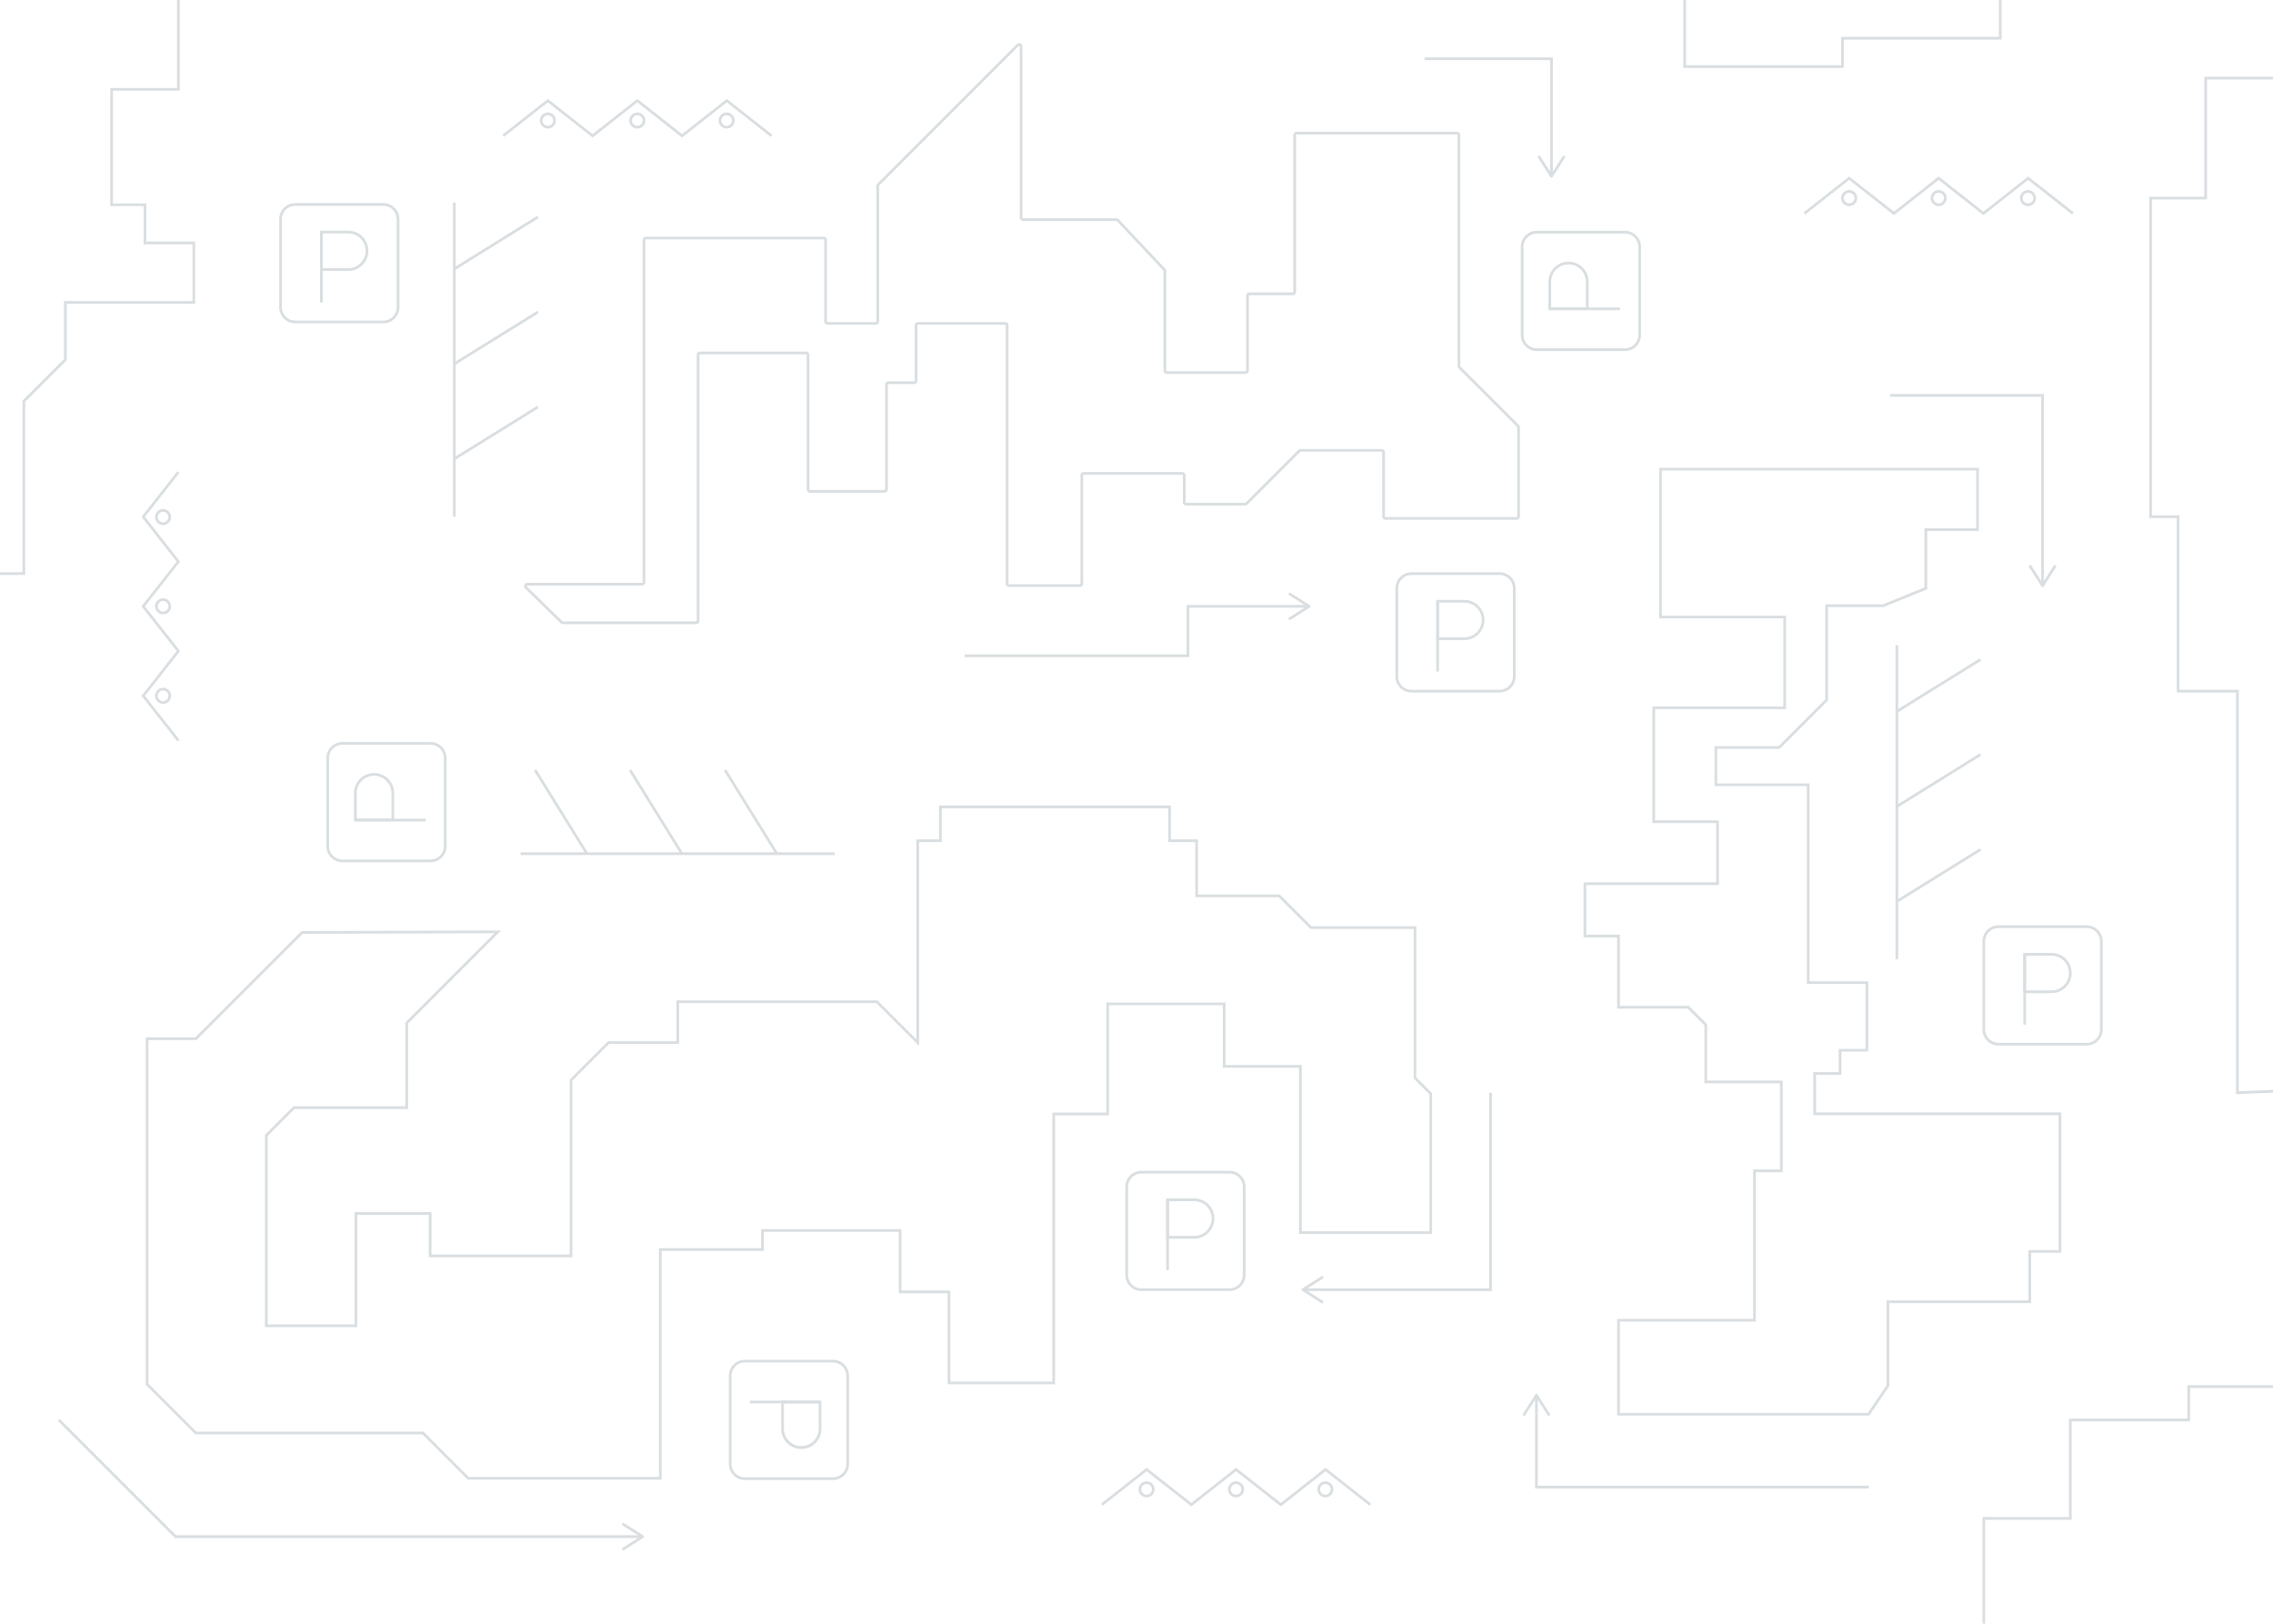 <?xml version="1.0" encoding="UTF-8"?> <svg xmlns="http://www.w3.org/2000/svg" id="Layer_1" data-name="Layer 1" width="1680" height="1200" viewBox="0 0 1680 1200"> <defs> <style>.cls-1{fill:#fff;}.cls-2{opacity:0.19;}.cls-3{fill:#374e60;}</style> </defs> <title>bg-test copy</title> <rect class="cls-1" x="-38.515" y="-26.842" width="1757.03" height="1256.438"></rect> <g class="cls-2"> <path class="cls-3" d="M514.513,461.3H416.069a2.422,2.422,0,0,1-1.705-.695l-26.277-25.664a2.437,2.437,0,0,1,1.7-4.182h84.728a.439.439,0,0,0,.438-.439V177.364a2.442,2.442,0,0,1,2.439-2.439h131.4a2.442,2.442,0,0,1,2.439,2.439v60.209a.439.439,0,0,0,.438.439h35.664a.44.44,0,0,0,.439-.439V137.365a2.424,2.424,0,0,1,.714-1.724L751.526,32.6a2.438,2.438,0,0,1,4.162,1.724V160.888a.439.439,0,0,0,.438.439h69.029a2.446,2.446,0,0,1,1.776.767l34.364,36.48a2.424,2.424,0,0,1,.664,1.672v73.665a.439.439,0,0,0,.439.439h58.2a.439.439,0,0,0,.438-.439V218.6a2.441,2.441,0,0,1,2.439-2.438h32.012a.439.439,0,0,0,.438-.438V99.847a2.441,2.441,0,0,1,2.438-2.438h118.5a2.441,2.441,0,0,1,2.439,2.438V270.516a.438.438,0,0,0,.128.309l43.242,43.242a2.421,2.421,0,0,1,.714,1.724v65.886a2.442,2.442,0,0,1-2.439,2.439h-96.908a2.441,2.441,0,0,1-2.438-2.439V334.262a.44.44,0,0,0-.439-.439H961.288a.439.439,0,0,0-.308.128l-38.921,38.92a2.452,2.452,0,0,1-1.724.714H876.719a2.441,2.441,0,0,1-2.439-2.438V351.276a.439.439,0,0,0-.438-.438H801a.438.438,0,0,0-.437.438v80.047a2.441,2.441,0,0,1-2.439,2.438H745.838a2.441,2.441,0,0,1-2.438-2.438V240.45a.439.439,0,0,0-.439-.438H678.526a.438.438,0,0,0-.439.438v40.967a2.441,2.441,0,0,1-2.438,2.438h-19a.439.439,0,0,0-.439.438V361.68a2.441,2.441,0,0,1-2.438,2.439H598.665a2.441,2.441,0,0,1-2.438-2.439V262.3a.439.439,0,0,0-.439-.438h-78.4a.439.439,0,0,0-.439.438v196.56A2.44,2.44,0,0,1,514.513,461.3ZM389.79,432.755a.438.438,0,0,0-.306.751l26.278,25.665a.435.435,0,0,0,.307.125h98.444a.438.438,0,0,0,.437-.438V262.3a2.441,2.441,0,0,1,2.439-2.438h78.4a2.441,2.441,0,0,1,2.439,2.438V361.68a.439.439,0,0,0,.438.439h55.111a.439.439,0,0,0,.438-.439V284.293a2.441,2.441,0,0,1,2.439-2.438h19a.438.438,0,0,0,.438-.438V240.45a2.441,2.441,0,0,1,2.439-2.438h64.435a2.441,2.441,0,0,1,2.439,2.438V431.323a.439.439,0,0,0,.438.438h52.286a.439.439,0,0,0,.439-.438V351.276A2.44,2.44,0,0,1,801,348.838h72.842a2.441,2.441,0,0,1,2.438,2.438v19.871a.439.439,0,0,0,.439.438h43.616a.443.443,0,0,0,.31-.128l38.92-38.919a2.451,2.451,0,0,1,1.723-.715h59.876a2.442,2.442,0,0,1,2.439,2.439v47.415a.439.439,0,0,0,.438.439h96.908a.439.439,0,0,0,.439-.439V315.791a.438.438,0,0,0-.129-.311l-43.24-43.24a2.42,2.42,0,0,1-.715-1.724V99.847a.438.438,0,0,0-.439-.438h-118.5a.438.438,0,0,0-.438.438V215.725a2.441,2.441,0,0,1-2.438,2.438H923.476a.439.439,0,0,0-.439.438v55.31a2.441,2.441,0,0,1-2.438,2.439H862.4a2.442,2.442,0,0,1-2.439-2.439V200.246a.433.433,0,0,0-.118-.3l-34.366-36.483a.443.443,0,0,0-.32-.137H756.126a2.441,2.441,0,0,1-2.438-2.439V34.325a.438.438,0,0,0-.748-.31L649.9,137.055a.439.439,0,0,0-.128.31V237.573a2.442,2.442,0,0,1-2.439,2.439H611.668a2.441,2.441,0,0,1-2.438-2.439V177.364a.44.44,0,0,0-.439-.439H477.4a.44.44,0,0,0-.439.439V430.316a2.441,2.441,0,0,1-2.438,2.439Z"></path> </g> <g class="cls-2"> <polygon class="cls-3" points="879.05 485.661 713 485.661 713 483.661 877.05 483.661 877.05 447.102 966.223 447.102 966.223 449.102 879.05 449.102 879.05 485.661"></polygon> <path class="cls-3" d="M952.555,438.5a1,1,0,0,0,.306,1.381l12.9,8.219-12.9,8.219a1,1,0,0,0,1.074,1.687l14.23-9.062a1,1,0,0,0,0-1.688l-14.23-9.062a1,1,0,0,0-1.38.306Z"></path> </g> <g class="cls-2"> <polygon class="cls-3" points="1147.725 128.906 1145.725 128.906 1145.725 44.437 1052.857 44.437 1052.857 42.437 1147.725 42.437 1147.725 128.906"></polygon> <path class="cls-3" d="M1156.324,115.238a1,1,0,0,0-1.381.306l-8.218,12.906-8.219-12.906a1,1,0,0,0-1.688,1.075l9.063,14.229a1,1,0,0,0,1.687,0l9.063-14.229a1,1,0,0,0-.307-1.381Z"></path> </g> <g class="cls-2"> <polygon class="cls-3" points="437.993 101.646 404.929 75.646 372.487 101.16 371.25 99.588 404.929 73.102 437.993 99.102 471.058 73.102 504.124 99.102 537.19 73.102 570.878 99.588 569.642 101.16 537.19 75.646 504.124 101.646 471.058 75.646 437.993 101.646"></polygon> <path class="cls-3" d="M404.929,94.989a5.929,5.929,0,1,1,5.929-5.929A5.936,5.936,0,0,1,404.929,94.989Zm0-9.858a3.929,3.929,0,1,0,3.929,3.929A3.934,3.934,0,0,0,404.929,85.131Z"></path> <path class="cls-3" d="M471.064,94.989a5.929,5.929,0,1,1,5.929-5.929A5.935,5.935,0,0,1,471.064,94.989Zm0-9.858a3.929,3.929,0,1,0,3.929,3.929A3.933,3.933,0,0,0,471.064,85.131Z"></path> <path class="cls-3" d="M537.052,94.989a5.929,5.929,0,1,1,5.93-5.929A5.935,5.935,0,0,1,537.052,94.989Zm0-9.858a3.929,3.929,0,1,0,3.93,3.929A3.933,3.933,0,0,0,537.052,85.131Z"></path> </g> <g class="cls-2"> <polygon class="cls-3" points="131.059 547.916 104.572 514.237 130.572 481.173 104.572 448.108 130.572 415.041 104.572 381.976 131.059 348.288 132.631 349.524 107.117 381.976 133.117 415.041 107.117 448.108 133.117 481.173 107.117 514.237 132.631 546.68 131.059 547.916"></polygon> <path class="cls-3" d="M120.53,520.166a5.929,5.929,0,1,1,5.93-5.929A5.935,5.935,0,0,1,120.53,520.166Zm0-9.857a3.929,3.929,0,1,0,3.93,3.928A3.932,3.932,0,0,0,120.53,510.309Z"></path> <path class="cls-3" d="M120.53,454.031a5.929,5.929,0,1,1,5.93-5.929A5.935,5.935,0,0,1,120.53,454.031Zm0-9.858a3.929,3.929,0,1,0,3.93,3.929A3.933,3.933,0,0,0,120.53,444.173Z"></path> <path class="cls-3" d="M120.53,388.043a5.929,5.929,0,1,1,5.93-5.929A5.935,5.935,0,0,1,120.53,388.043Zm0-9.858a3.929,3.929,0,1,0,3.93,3.929A3.933,3.933,0,0,0,120.53,378.185Z"></path> </g> <g class="cls-2"> <polygon class="cls-3" points="880.53 1113.272 847.466 1087.272 815.024 1112.786 813.787 1111.214 847.466 1084.728 880.53 1110.728 913.595 1084.728 946.662 1110.728 979.728 1084.728 1013.415 1111.214 1012.179 1112.786 979.728 1087.272 946.662 1113.272 913.595 1087.272 880.53 1113.272"></polygon> <path class="cls-3" d="M847.466,1106.615a5.929,5.929,0,1,1,5.929-5.929A5.936,5.936,0,0,1,847.466,1106.615Zm0-9.858a3.929,3.929,0,1,0,3.929,3.929A3.934,3.934,0,0,0,847.466,1096.757Z"></path> <path class="cls-3" d="M913.6,1106.615a5.929,5.929,0,1,1,5.928-5.929A5.936,5.936,0,0,1,913.6,1106.615Zm0-9.858a3.929,3.929,0,1,0,3.928,3.929A3.934,3.934,0,0,0,913.6,1096.757Z"></path> <path class="cls-3" d="M979.59,1106.615a5.929,5.929,0,1,1,5.929-5.929A5.936,5.936,0,0,1,979.59,1106.615Zm0-9.858a3.929,3.929,0,1,0,3.929,3.929A3.934,3.934,0,0,0,979.59,1096.757Z"></path> </g> <g class="cls-2"> <polygon class="cls-3" points="1399.827 158.987 1366.763 132.987 1334.321 158.501 1333.084 156.929 1366.763 130.443 1399.827 156.443 1432.892 130.443 1465.958 156.443 1499.025 130.443 1532.712 156.929 1531.476 158.501 1499.025 132.987 1465.958 158.987 1432.892 132.987 1399.827 158.987"></polygon> <path class="cls-3" d="M1366.763,152.33a5.929,5.929,0,1,1,5.929-5.929A5.936,5.936,0,0,1,1366.763,152.33Zm0-9.858a3.929,3.929,0,1,0,3.929,3.929A3.934,3.934,0,0,0,1366.763,142.472Z"></path> <path class="cls-3" d="M1432.9,152.33a5.929,5.929,0,1,1,5.928-5.929A5.936,5.936,0,0,1,1432.9,152.33Zm0-9.858a3.929,3.929,0,1,0,3.928,3.929A3.934,3.934,0,0,0,1432.9,142.472Z"></path> <path class="cls-3" d="M1498.887,152.33a5.929,5.929,0,1,1,5.929-5.929A5.936,5.936,0,0,1,1498.887,152.33Zm0-9.858a3.929,3.929,0,1,0,3.929,3.929A3.934,3.934,0,0,0,1498.887,142.472Z"></path> </g> <g class="cls-2"> <rect class="cls-3" x="334.782" y="149.686" width="2" height="232.154"></rect> <rect class="cls-3" x="330.319" y="178.537" width="72.753" height="2" transform="translate(-39.545 220.377) rotate(-31.827)"></rect> <rect class="cls-3" x="330.319" y="248.735" width="72.753" height="2" transform="translate(-76.565 230.932) rotate(-31.827)"></rect> <rect class="cls-3" x="330.319" y="318.934" width="72.753" height="2" transform="translate(-113.585 241.487) rotate(-31.827)"></rect> </g> <g class="cls-2"> <rect class="cls-3" x="384.803" y="629.913" width="232.154" height="2"></rect> <rect class="cls-3" x="413.654" y="563.623" width="1.999" height="72.753" transform="translate(-253.978 308.676) rotate(-31.809)"></rect> <rect class="cls-3" x="483.852" y="563.623" width="1.999" height="72.753" transform="translate(-243.435 345.677) rotate(-31.809)"></rect> <rect class="cls-3" x="554.05" y="563.623" width="1.999" height="72.753" transform="translate(-232.891 382.678) rotate(-31.809)"></rect> </g> <g class="cls-2"> <rect class="cls-3" x="1400.986" y="476.735" width="2" height="232.154"></rect> <rect class="cls-3" x="1396.522" y="505.585" width="72.752" height="2" transform="translate(-51.704 831.827) rotate(-31.827)"></rect> <rect class="cls-3" x="1396.522" y="575.784" width="72.752" height="2" transform="translate(-88.724 842.382) rotate(-31.827)"></rect> <rect class="cls-3" x="1396.522" y="645.982" width="72.753" height="2" transform="translate(-125.744 852.937) rotate(-31.827)"></rect> </g> <g class="cls-2"> <rect class="cls-3" x="1061.555" y="444.356" width="2" height="51.982"></rect> <path class="cls-3" d="M1082.447,473.043h-20.892V443.356h20.892a14.844,14.844,0,0,1,0,29.687Zm-18.892-2h18.892a12.844,12.844,0,0,0,0-25.687h-18.892Z"></path> <path class="cls-3" d="M1108.368,511.775h-65.13a11.869,11.869,0,0,1-11.856-11.855V434.789a11.869,11.869,0,0,1,11.856-11.856h65.13a11.869,11.869,0,0,1,11.856,11.856V499.92A11.87,11.87,0,0,1,1108.368,511.775Zm-65.13-86.842a9.867,9.867,0,0,0-9.856,9.856V499.92a9.866,9.866,0,0,0,9.856,9.855h65.13a9.866,9.866,0,0,0,9.856-9.855V434.789a9.867,9.867,0,0,0-9.856-9.856Z"></path> </g> <g class="cls-2"> <rect class="cls-3" x="861.934" y="886.705" width="2" height="51.982"></rect> <path class="cls-3" d="M882.826,915.392H861.934V885.705h20.892a14.844,14.844,0,0,1,0,29.687Zm-18.892-2h18.892a12.844,12.844,0,0,0,0-25.687H863.934Z"></path> <path class="cls-3" d="M908.747,954.123H843.616a11.868,11.868,0,0,1-11.855-11.855V877.137a11.868,11.868,0,0,1,11.855-11.855h65.131A11.869,11.869,0,0,1,920.6,877.137v65.131A11.869,11.869,0,0,1,908.747,954.123Zm-65.131-86.841a9.866,9.866,0,0,0-9.855,9.855v65.131a9.866,9.866,0,0,0,9.855,9.855h65.131a9.866,9.866,0,0,0,9.856-9.855V877.137a9.866,9.866,0,0,0-9.856-9.855Z"></path> </g> <g class="cls-2"> <rect class="cls-3" x="554.127" y="1035.115" width="51.981" height="2"></rect> <path class="cls-3" d="M592.266,1070.85a14.861,14.861,0,0,1-14.844-14.843v-20.892h29.687v20.892A14.86,14.86,0,0,1,592.266,1070.85Zm-12.844-33.735v18.892a12.844,12.844,0,0,0,25.687,0v-18.892Z"></path> <path class="cls-3" d="M615.677,1093.784H550.545a11.869,11.869,0,0,1-11.854-11.855V1016.8a11.868,11.868,0,0,1,11.854-11.855h65.132a11.868,11.868,0,0,1,11.855,11.855v65.132A11.869,11.869,0,0,1,615.677,1093.784Zm-65.132-86.842a9.866,9.866,0,0,0-9.854,9.855v65.132a9.866,9.866,0,0,0,9.854,9.855h65.132a9.866,9.866,0,0,0,9.855-9.855V1016.8a9.866,9.866,0,0,0-9.855-9.855Z"></path> </g> <g class="cls-2"> <rect class="cls-3" x="1145.456" y="227.256" width="51.982" height="2"></rect> <path class="cls-3" d="M1174.143,229.256h-29.687V208.364a14.844,14.844,0,1,1,29.687,0Zm-27.687-2h25.687V208.364a12.844,12.844,0,1,0-25.687,0Z"></path> <path class="cls-3" d="M1201.02,259.429h-65.132a11.87,11.87,0,0,1-11.855-11.855V182.442a11.869,11.869,0,0,1,11.855-11.855h65.132a11.868,11.868,0,0,1,11.855,11.855v65.132A11.869,11.869,0,0,1,1201.02,259.429Zm-65.132-86.842a9.866,9.866,0,0,0-9.855,9.855v65.132a9.866,9.866,0,0,0,9.855,9.855h65.132a9.866,9.866,0,0,0,9.855-9.855V182.442a9.866,9.866,0,0,0-9.855-9.855Z"></path> </g> <g class="cls-2"> <rect class="cls-3" x="236.532" y="171.523" width="2" height="51.982"></rect> <path class="cls-3" d="M257.424,200.209H236.532V170.523h20.892a14.843,14.843,0,1,1,0,29.686Zm-18.892-2h18.892a12.843,12.843,0,1,0,0-25.686H238.532Z"></path> <path class="cls-3" d="M283.346,238.941H218.215a11.868,11.868,0,0,1-11.855-11.855V161.955A11.868,11.868,0,0,1,218.215,150.1h65.131A11.868,11.868,0,0,1,295.2,161.955v65.131A11.868,11.868,0,0,1,283.346,238.941ZM218.215,152.1a9.865,9.865,0,0,0-9.855,9.855v65.131a9.866,9.866,0,0,0,9.855,9.855h65.131a9.866,9.866,0,0,0,9.855-9.855V161.955a9.866,9.866,0,0,0-9.855-9.855Z"></path> </g> <g class="cls-2"> <rect class="cls-3" x="262.644" y="605.06" width="51.982" height="2"></rect> <path class="cls-3" d="M291.33,607.06H261.644V586.168a14.843,14.843,0,1,1,29.686,0Zm-27.686-2H289.33V586.168a12.843,12.843,0,1,0-25.686,0Z"></path> <path class="cls-3" d="M318.207,637.233H253.076a11.869,11.869,0,0,1-11.855-11.855V560.247a11.868,11.868,0,0,1,11.855-11.856h65.131a11.869,11.869,0,0,1,11.856,11.856v65.131A11.87,11.87,0,0,1,318.207,637.233Zm-65.131-86.842a9.866,9.866,0,0,0-9.855,9.856v65.131a9.866,9.866,0,0,0,9.855,9.855h65.131a9.866,9.866,0,0,0,9.856-9.855V560.247a9.867,9.867,0,0,0-9.856-9.856Z"></path> </g> <g class="cls-2"> <rect class="cls-3" x="1495.447" y="705.272" width="2" height="51.982"></rect> <path class="cls-3" d="M1516.34,733.958h-20.893V704.272h20.893a14.843,14.843,0,1,1,0,29.686Zm-18.893-2h18.893a12.843,12.843,0,1,0,0-25.686h-18.893Z"></path> <path class="cls-3" d="M1542.261,772.691H1477.13a11.869,11.869,0,0,1-11.855-11.856V695.7a11.868,11.868,0,0,1,11.855-11.855h65.131a11.868,11.868,0,0,1,11.855,11.855v65.131A11.869,11.869,0,0,1,1542.261,772.691Zm-65.131-86.842a9.866,9.866,0,0,0-9.855,9.855v65.131a9.866,9.866,0,0,0,9.855,9.856h65.131a9.866,9.866,0,0,0,9.855-9.856V695.7a9.866,9.866,0,0,0-9.855-9.855Z"></path> </g> <g class="cls-2"> <path class="cls-3" d="M1381.63,1046.183H1195.258V974.712h100.484V864.3h19.849V800.556h-55.824V757.791l-12.4-12.4h-52.108v-52.6h-24.811V652.074h98v-43.8h-47.14V522.087h96.762V457.011h-91.8V345.758h236.346v46.659h-38.23V435.51l-32.306,13.108h-41v69.146l-35.622,35.622h-46.254v25.593h68.231V725.215h43.419v51.939H1361.01v17.2h-18.78v27.773h181.291V925.85h-22.33v37.216H1396.365V1024.4Zm-184.372-2h183.31l13.8-20.4V961.066h104.826V923.85h22.33V824.125H1340.23V792.352h18.78v-17.2h19.849V727.215H1335.44V580.979h-68.231V551.386h47.426l34.45-34.451V446.618h42.607l30.7-12.455V390.417h38.23V347.758H1228.272V455.011h91.8v69.076H1223.31v82.184h47.14v47.8h-98v36.717h24.811v52.6H1248.2l13.572,13.572v41.593h55.824V866.3h-19.849V976.712H1197.258Z"></path> </g> <g class="cls-2"> <path class="cls-3" d="M489.035,1093.493h-143.4L312.2,1060.05H144.374l-36.644-36.645V766.637h36.644l78.531-78.53h.412l147.028-.447-68.726,68.726v63.2H217.736l-19.9,19.9V978.8h64.22V895.84h56.868v31.3H421.047V797.818l28.307-28.307h50.613V739.319H648.511L677.289,768.1V620.362h16.765V595.319H865.438v25.043h20.007v40.7H945.9l23.478,23.478h77.464V796.252l11.647,11.648V911.928H960.141V789.058H903.793V742.884H819.706v81.391H779.815v198.783H700.422v-67.3H664.315V910.362h-99.74v14.087h-75.54Zm-142.568-2H487.035V922.449h75.54V908.362h103.74v45.391h36.107v67.3h75.393V822.275h39.891V740.884h88.087v46.174h56.348v122.87h94.351v-101.2l-11.647-11.647V686.536H968.553l-23.479-23.478H883.445v-40.7H863.438V597.319H696.054v25.043H679.289V772.925l-31.606-31.606H501.967v30.192H450.182l-27.135,27.135v130.5H316.922v-31.3H264.054V980.8h-68.22V838.653l21.073-21.073h82.712V755.557L365.5,689.674l-141.766.431L145.2,768.637H109.73v253.94L145.2,1058.05H313.025Z"></path> </g> <g class="cls-2"> <polygon class="cls-3" points="1102.696 954.123 964.405 954.123 964.405 952.123 1100.696 952.123 1100.696 807.565 1102.696 807.565 1102.696 954.123"></polygon> <path class="cls-3" d="M978.073,943.524a1,1,0,0,1-.306,1.381l-12.906,8.219,12.906,8.218a1,1,0,0,1-1.075,1.688l-14.229-9.063a1,1,0,0,1,0-1.687l14.229-9.063a1,1,0,0,1,1.381.307Z"></path> </g> <g class="cls-2"> <polygon class="cls-3" points="1510.696 431.465 1508.696 431.465 1508.696 293.217 1397 293.217 1397 291.217 1510.696 291.217 1510.696 431.465"></polygon> <path class="cls-3" d="M1500.1,417.8a1,1,0,0,1,1.381.307l8.219,12.9,8.218-12.9a1,1,0,0,1,1.688,1.074l-9.063,14.23a1,1,0,0,1-1.687,0l-9.063-14.23a1,1,0,0,1,.307-1.381Z"></path> </g> <g class="cls-2"> <polygon class="cls-3" points="1381.348 1100 1134.609 1100 1134.609 1032.535 1136.609 1032.535 1136.609 1098 1381.348 1098 1381.348 1100"></polygon> <path class="cls-3" d="M1126.009,1046.2a1,1,0,0,0,1.381-.307l8.219-12.9,8.218,12.9a1,1,0,1,0,1.688-1.074l-9.063-14.23a1,1,0,0,0-1.687,0l-9.063,14.23a1,1,0,0,0,.307,1.381Z"></path> </g> <g class="cls-2"> <polygon class="cls-3" points="473.588 1136.622 129.301 1136.622 42.748 1050.07 44.162 1048.656 130.129 1134.622 473.588 1134.622 473.588 1136.622"></polygon> <path class="cls-3" d="M459.92,1145.222a1,1,0,0,1,.307-1.381l12.905-8.218-12.905-8.219a1,1,0,0,1,1.074-1.688l14.229,9.063a1,1,0,0,1,0,1.687l-14.229,9.063a1,1,0,0,1-1.381-.307Z"></path> </g> <g class="cls-2"> <path class="cls-3" d="M18.614,424.933H-34.514l-.09-.9C-36.231,407.67-74.048,22.887-39.976-14.739a8.517,8.517,0,0,1,6.367-3.174c18.192,0,51.117-2.662,82.958-5.237,58.206-4.706,82.07-6.276,83.682-2.793a1.535,1.535,0,0,1-.186,1.564V67.043H83.479V150.33h24.682v28.207h36.1v45.968H49.334v41.673L18.614,296.9Zm-51.317-2H16.614V296.07l30.72-30.72V222.505h94.927V180.537h-36.1V152.33H81.479V65.043h49.366v-90.2l.06-.06c-5.149-2.108-45.586,1.162-81.394,4.057-31.881,2.577-64.847,5.243-83.12,5.243A6.531,6.531,0,0,0-38.494-13.4C-71.2,22.72-34.78,401.649-32.7,422.933Z"></path> </g> <g class="cls-2"> <path class="cls-3" d="M1730.016,1238.217H1465.275V1121.174h63.908v-72.811H1616.7v-24.624h161.9Zm-262.741-2h261.143l47.678-210.478H1618.7v24.624h-87.513v72.811h-63.908Z"></path> </g> <g class="cls-2"> <path class="cls-3" d="M1771.328,808.738l-.7-.218c-.273-.109-.53-.211-.8-1.194-7.906-2.625-74.44-.682-116.082,1.238l-1.045.049V511.775h-43.827V382.841h-20.347V145.4h40.7V56.732h117.8l.025.975c6.407,249.924,19.59,720.8,24.456,748.2a1.4,1.4,0,0,1,.663.75,1.421,1.421,0,0,1-.368,1.614ZM1610.869,509.775H1654.7V806.519c5.445-.244,31.244-1.369,56.953-2.012,39.559-.989,53.026-.251,57.773.724-.545-3.756-1.195-12.013-2.158-30.471-1.023-19.591-2.235-48.281-3.608-85.271-2.309-62.3-5.1-148.986-8.306-257.664-5.248-178.126-9.9-358.22-10.281-373.093H1631.217V147.4h-40.7v233.44h20.347Z"></path> </g> <g class="cls-2"> <path class="cls-3" d="M1362.833,50.223H1244.174V-35.5l.871-.113,234.346-30.41V29.249H1362.833Zm-116.659-2h114.659V27.249h116.558V-63.745l-231.217,30Z"></path> </g> </svg> 